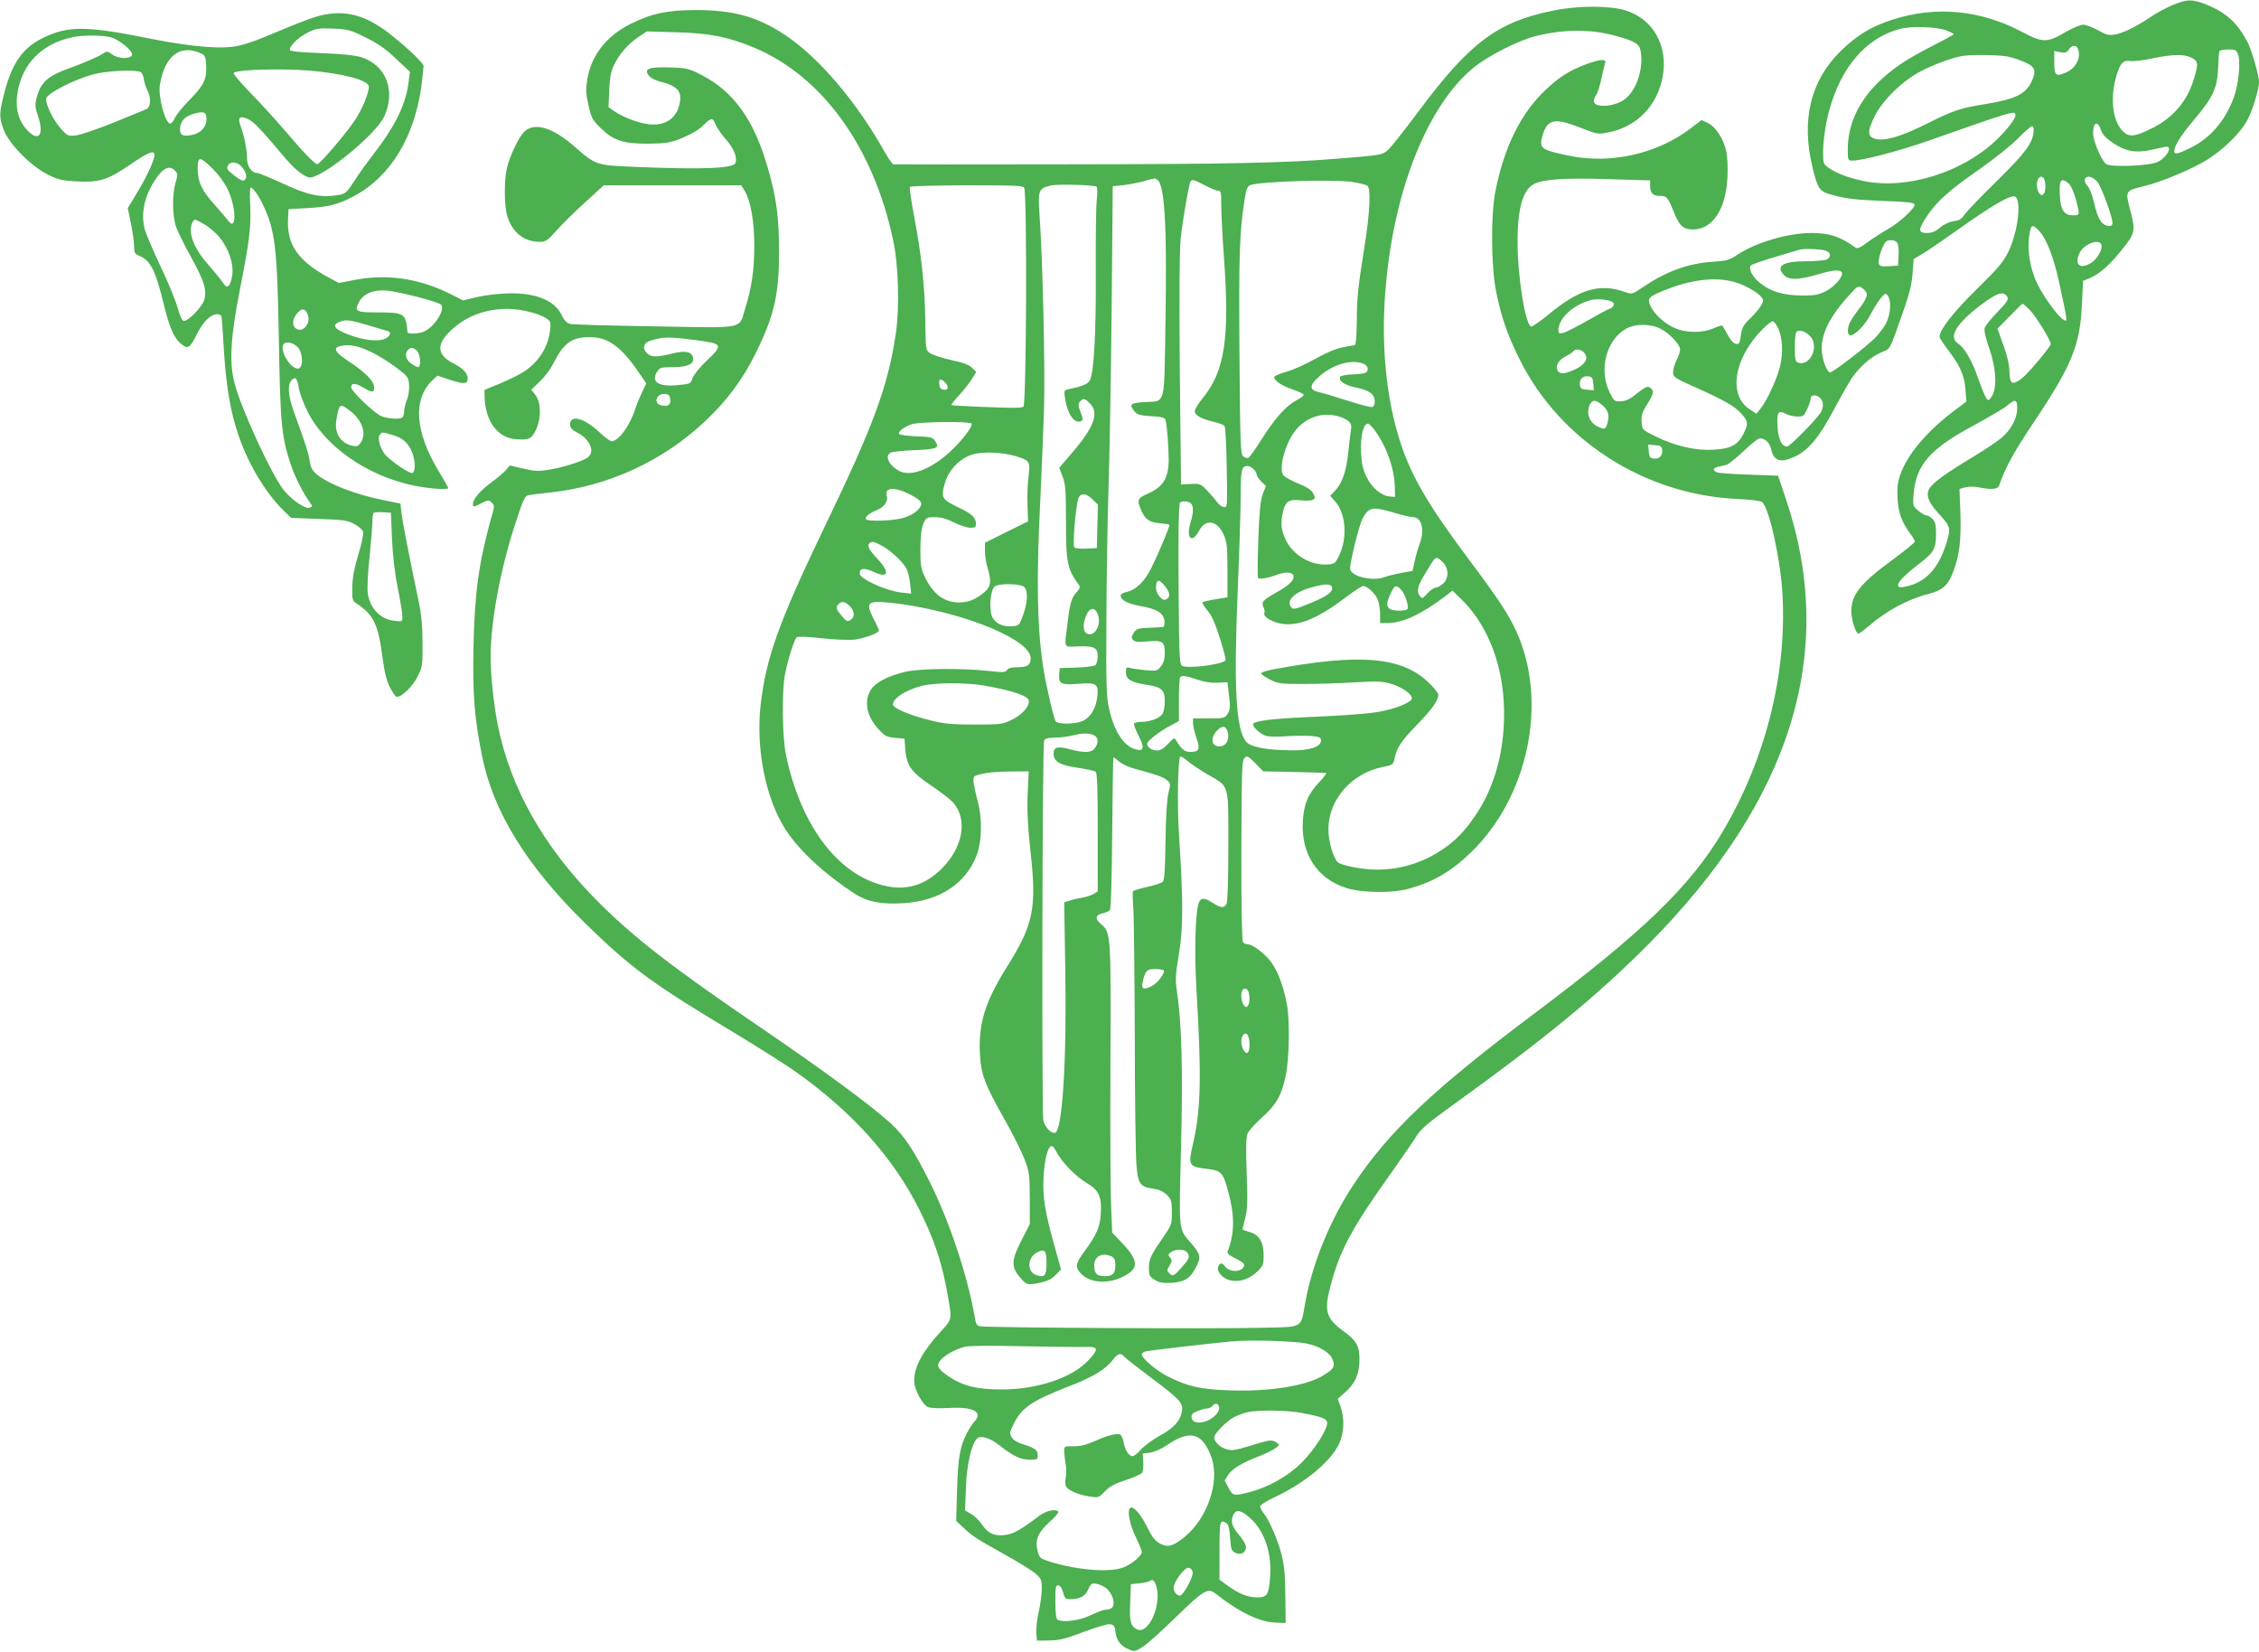 <?xml version="1.0" standalone="no"?>
<!DOCTYPE svg PUBLIC "-//W3C//DTD SVG 20010904//EN"
 "http://www.w3.org/TR/2001/REC-SVG-20010904/DTD/svg10.dtd">
<svg version="1.0" xmlns="http://www.w3.org/2000/svg"
 width="1280pt" height="936pt" viewBox="0 0 1280 936"
 preserveAspectRatio="xMidYMid meet">
<g transform="translate(0,936) scale(0.1,-0.1)"
fill="#4caf50" stroke="none">
<path d="M12310 9331 c-36 -15 -92 -45 -125 -68 -82 -55 -156 -91 -203 -99
-34 -5 -49 -1 -95 25 -30 17 -67 31 -83 31 -16 0 -61 -19 -99 -41 -104 -62
-131 -62 -245 -1 -238 126 -489 150 -735 71 -121 -38 -204 -89 -296 -179 -170
-167 -224 -390 -159 -658 30 -123 39 -136 107 -155 88 -24 133 -29 307 -36
119 -4 160 -9 164 -19 6 -19 -84 -103 -154 -142 -32 -18 -83 -51 -113 -73 -44
-33 -57 -38 -70 -28 -84 61 -145 81 -247 81 -133 0 -315 -54 -419 -123 -45
-30 -60 -35 -141 -40 -142 -10 -262 -54 -398 -146 -58 -39 -59 -39 -99 -25
-144 51 -260 16 -438 -132 -43 -35 -84 -64 -92 -64 -32 0 -78 278 -78 474 -1
196 30 303 96 335 55 26 174 34 418 26 l237 -7 0 -32 c0 -40 16 -56 56 -56 39
0 45 -8 79 -93 31 -77 53 -97 108 -97 111 0 186 114 195 293 3 58 0 121 -7
152 -16 70 -60 137 -104 158 l-36 17 -65 -50 c-190 -143 -452 -201 -686 -152
-159 33 -169 41 -151 110 27 98 68 107 220 47 93 -36 96 -37 155 -25 161 32
276 150 307 315 32 174 -53 327 -210 376 -90 28 -269 28 -410 -1 -317 -64
-474 -182 -764 -572 -79 -106 -157 -205 -174 -219 -33 -28 -38 -28 -298 -49
-285 -23 -617 -30 -1525 -31 -531 -1 -970 -1 -977 0 -6 0 -28 31 -49 68 -159
285 -373 536 -564 664 -155 103 -292 142 -505 142 -163 0 -253 -19 -373 -79
-137 -69 -220 -176 -244 -311 -9 -58 -9 -80 6 -148 17 -74 22 -84 70 -131 73
-71 129 -89 271 -88 90 1 121 5 170 24 67 26 123 59 144 84 8 9 22 21 32 27
16 8 21 4 34 -27 8 -19 35 -58 60 -86 43 -48 64 -101 52 -132 -12 -30 -184
-37 -557 -22 -235 10 -232 9 -354 115 -121 106 -220 138 -280 90 -32 -25 -90
-145 -105 -217 -15 -73 -14 -210 3 -265 28 -93 94 -146 182 -147 37 0 45 5 98
65 32 36 105 108 163 160 l104 95 390 0 389 0 20 -32 c33 -55 54 -171 54 -308
0 -138 -14 -236 -50 -352 -40 -127 12 -116 -514 -107 -250 4 -467 10 -481 14
-17 5 -33 21 -47 51 -42 86 -158 130 -322 121 -52 -2 -127 -12 -165 -22 l-71
-17 -69 35 c-178 89 -357 116 -540 82 l-95 -18 -53 28 c-177 95 -242 188 -235
332 l3 58 105 6 c124 7 172 19 262 66 212 111 351 341 388 643 5 46 10 90 10
96 0 15 -82 95 -176 170 -130 106 -242 144 -367 124 -66 -10 -112 -27 -369
-134 -47 -20 -113 -41 -145 -47 -93 -18 -256 -4 -481 40 -376 76 -475 76 -619
6 -114 -56 -174 -141 -218 -309 -30 -117 -31 -140 -4 -212 30 -80 157 -208
252 -254 59 -29 81 -34 166 -38 125 -6 172 9 295 93 96 66 131 82 140 66 10
-16 -31 -112 -92 -214 l-58 -96 18 -88 c10 -48 18 -107 18 -129 0 -37 4 -43
31 -54 62 -26 92 -86 138 -278 32 -132 60 -194 103 -225 35 -26 45 -18 89 70
34 65 74 103 112 103 10 0 19 -6 22 -12 2 -7 8 -96 14 -196 17 -279 60 -463
153 -644 53 -103 121 -199 187 -263 l41 -39 158 -6 c143 -5 161 -8 202 -30 28
-16 46 -33 48 -47 2 -12 -11 -70 -29 -130 -23 -77 -32 -129 -33 -182 -1 -68 1
-75 24 -90 95 -62 122 -116 146 -295 12 -94 24 -142 43 -179 14 -28 31 -53 37
-54 24 -8 93 57 120 114 28 55 29 64 28 193 0 97 -7 163 -22 235 -49 230 -90
444 -97 496 l-6 56 -84 17 c-167 32 -324 93 -392 150 -23 19 -33 38 -38 73 -6
44 -25 102 -91 283 -32 90 -36 152 -11 177 22 22 32 10 41 -51 4 -22 24 -77
46 -122 97 -200 338 -370 605 -425 85 -18 195 -25 195 -14 0 3 -24 46 -54 95
-135 224 -148 408 -36 515 l29 27 62 -21 c86 -29 109 -28 109 4 0 30 -25 57
-77 84 -102 51 -104 114 -7 199 83 74 189 112 310 112 76 0 181 -26 223 -56
21 -15 23 -22 18 -65 -12 -98 -65 -181 -152 -237 -22 -14 -80 -43 -130 -64
l-90 -37 1 -43 c5 -134 72 -226 173 -236 79 -7 95 1 121 60 28 66 25 151 -8
193 l-22 27 49 47 c27 25 61 71 76 101 59 117 104 150 205 150 106 0 180 -53
282 -204 l40 -58 -25 -52 c-13 -28 -30 -69 -37 -91 -31 -97 -95 -185 -135
-185 -8 0 -41 25 -74 56 -83 77 -161 96 -161 39 0 -18 10 -30 39 -45 76 -38
106 -113 58 -144 -34 -22 -137 -54 -215 -67 -61 -10 -81 -9 -147 6 l-77 18
-21 -26 c-12 -14 -49 -46 -83 -70 -63 -47 -104 -94 -104 -121 0 -20 3 -20 50
4 35 18 40 18 54 4 20 -19 20 -15 -4 -100 -67 -245 -91 -416 -97 -714 -6 -271
5 -408 48 -621 63 -318 255 -628 590 -955 260 -253 377 -338 849 -621 129 -78
282 -175 340 -216 321 -228 553 -487 700 -782 78 -156 121 -281 150 -430 37
-198 39 -183 -28 -257 -108 -119 -152 -201 -152 -283 0 -46 47 -134 79 -147
15 -6 64 -8 116 -5 138 9 197 -22 147 -76 -11 -12 -30 -41 -42 -64 -41 -79
-52 -141 -57 -324 l-5 -176 42 -39 c54 -50 70 -60 233 -151 75 -42 154 -90
174 -108 33 -28 36 -35 36 -85 0 -30 -8 -89 -17 -131 -10 -42 -16 -96 -14
-120 l3 -44 70 1 c58 1 92 9 194 48 69 26 136 46 150 44 22 -3 27 -9 32 -45 6
-49 30 -79 76 -98 31 -13 36 -12 81 17 26 17 110 93 188 169 153 150 179 165
222 130 135 -106 249 -161 342 -164 l55 -2 -2 155 c-1 122 -6 172 -22 235 -23
86 -68 191 -101 232 -11 14 -20 32 -20 39 0 7 37 31 83 52 169 79 314 199 363
299 30 61 34 145 10 214 l-16 44 45 40 c55 49 77 101 78 180 1 78 -17 110 -90
163 -98 71 -111 114 -77 245 54 212 120 334 354 662 58 83 120 172 136 198 23
39 64 74 204 175 523 376 824 624 1111 913 809 816 1069 1651 781 2514 l-47
140 -165 6 c-91 3 -173 9 -182 13 -26 12 -22 25 10 32 15 3 35 8 46 11 10 3
50 35 90 72 39 37 80 71 90 75 28 10 63 -18 71 -56 15 -70 52 -83 133 -46 79
37 139 109 221 263 41 77 87 158 102 180 44 65 108 122 165 147 60 26 44 -5
139 265 24 68 38 127 42 183 l6 82 45 27 c25 14 109 71 186 126 215 153 322
215 345 201 36 -23 15 -197 -36 -306 -32 -65 -54 -92 -179 -215 -132 -129
-214 -233 -214 -272 0 -8 23 -44 52 -81 66 -87 90 -142 95 -222 l5 -65 -73
-55 c-151 -114 -261 -244 -301 -358 -16 -45 -19 -74 -16 -137 5 -83 24 -134
74 -201 13 -17 24 -36 24 -42 0 -6 -55 -51 -123 -101 -186 -136 -237 -199
-237 -295 0 -47 26 -126 40 -126 5 0 29 18 55 40 102 89 225 155 342 185 81
21 112 49 141 128 35 91 45 179 40 329 l-5 138 32 9 c19 5 52 5 76 0 73 -14
109 -11 116 9 36 105 85 193 201 366 212 317 259 432 269 668 l6 127 31 12
c59 24 115 72 185 159 82 101 83 109 49 238 -26 100 -25 102 79 127 101 24
270 95 361 151 93 59 187 151 225 222 30 55 67 175 67 217 0 36 -39 173 -62
220 -56 111 -121 172 -231 217 -85 34 -114 34 -197 -1z m-1277 -145 c20 -8 37
-17 37 -20 0 -3 -51 -31 -112 -62 -154 -77 -240 -135 -323 -218 -109 -111
-165 -236 -165 -373 0 -61 1 -63 26 -63 57 0 266 55 429 112 492 173 495 174
495 145 0 -21 -51 -86 -112 -144 -194 -182 -505 -278 -746 -229 -88 18 -157
44 -203 77 -27 19 -29 24 -29 92 0 40 9 114 19 165 58 281 205 469 412 527 66
19 218 14 272 -9z m-8960 -39 c71 -35 114 -65 172 -121 l78 -73 -8 -59 c-16
-127 -75 -248 -200 -409 -34 -44 -83 -112 -108 -151 -41 -63 -50 -72 -84 -78
-109 -18 -178 -3 -333 70 -64 29 -124 54 -133 54 -30 0 -57 37 -57 80 0 48
-16 132 -36 184 -19 50 -8 62 38 43 33 -14 79 -62 200 -206 61 -74 112 -117
148 -126 63 -15 380 241 427 345 67 146 11 291 -130 336 -36 11 -107 18 -226
23 -115 4 -176 10 -178 17 -7 20 46 72 100 99 47 24 60 26 144 23 86 -4 98 -7
186 -51z m7070 13 c117 -31 146 -47 153 -88 19 -102 -25 -231 -95 -278 -42
-28 -104 -40 -145 -30 -29 7 -33 26 -11 59 8 12 21 54 29 92 8 39 18 78 21 88
10 25 -30 22 -110 -8 -93 -35 -150 -71 -227 -144 -141 -133 -235 -323 -285
-576 -27 -139 -24 -435 6 -575 31 -148 63 -237 131 -375 228 -460 709 -769
1238 -792 67 -3 129 -11 136 -17 40 -31 105 -324 116 -523 25 -454 -96 -935
-339 -1345 -184 -310 -453 -570 -1071 -1033 -573 -430 -822 -666 -1023 -970
-128 -194 -227 -434 -268 -648 -33 -173 3 -153 -286 -160 -259 -6 -1522 1
-1560 9 -17 3 -24 14 -28 42 -40 237 -144 551 -259 780 -89 177 -142 257 -218
327 -110 100 -376 297 -733 540 -500 340 -720 510 -924 714 -309 309 -500 647
-571 1006 -23 120 -40 279 -40 384 0 200 55 496 141 758 42 129 53 154 72 157
12 3 69 10 127 16 329 36 638 179 878 406 119 112 210 234 282 379 108 218
135 338 134 585 0 191 -15 303 -64 470 -78 273 -194 433 -377 526 -70 36 -82
39 -177 42 -118 4 -148 -7 -121 -45 9 -12 35 -27 58 -33 109 -27 135 -58 116
-135 -21 -85 -93 -125 -192 -106 -60 11 -136 42 -179 73 l-30 21 4 96 c3 72
10 107 27 142 29 62 80 120 138 159 l48 32 170 -5 c187 -5 291 -26 436 -86
386 -161 676 -560 789 -1088 31 -141 38 -382 16 -532 -44 -297 -125 -518 -397
-1082 -268 -557 -340 -759 -370 -1031 -26 -248 31 -526 143 -699 76 -118 219
-250 392 -363 70 -45 150 -61 276 -53 206 13 356 113 416 277 28 79 30 203 4
300 -13 47 -23 98 -24 115 -1 28 2 30 49 41 28 7 98 13 157 13 l107 1 -6 -127
c-4 -97 0 -176 16 -327 36 -321 17 -413 -131 -650 -124 -197 -163 -319 -156
-489 5 -122 27 -180 145 -388 42 -74 90 -170 107 -214 29 -76 30 -88 31 -225
l0 -145 -42 -82 c-67 -130 -67 -163 0 -235 21 -23 31 -26 64 -22 66 10 99 23
127 53 l28 29 -36 129 c-55 196 -69 283 -63 393 5 98 23 171 44 177 6 2 19
-12 29 -32 26 -55 110 -142 173 -178 68 -40 85 -78 78 -177 -5 -73 -23 -115
-91 -208 -49 -66 -54 -86 -31 -116 47 -62 149 -75 242 -32 96 45 98 90 9 185
l-64 68 -6 144 c-4 79 -6 446 -4 814 3 736 3 742 -54 790 -36 30 -31 53 12 61
16 4 34 12 39 18 6 7 11 182 13 439 2 235 5 427 7 427 2 0 16 -11 33 -25 16
-14 55 -32 86 -40 126 -34 161 -46 183 -64 22 -18 23 -20 10 -72 -9 -35 -15
-133 -17 -273 -2 -163 -6 -223 -16 -232 -7 -7 -47 -20 -88 -29 -41 -9 -77 -20
-80 -24 -3 -5 -2 -51 2 -103 3 -51 7 -374 8 -718 0 -344 5 -670 9 -724 9 -115
19 -129 97 -141 32 -4 56 -16 76 -35 25 -26 28 -35 28 -98 0 -66 -2 -73 -42
-131 -78 -113 -88 -133 -88 -184 0 -43 3 -49 33 -68 25 -16 45 -19 94 -17 76
5 109 26 141 91 28 55 25 71 -30 135 -71 81 -68 59 -56 542 11 440 4 699 -23
882 -10 68 -9 94 11 214 25 150 25 292 0 684 -10 156 -6 412 7 433 2 4 20 -6
39 -22 19 -17 70 -51 114 -77 128 -74 120 -45 120 -406 0 -194 -4 -317 -10
-329 -14 -26 -33 -24 -80 7 -50 33 -72 29 -82 -16 -16 -74 -20 -283 -9 -470
30 -503 26 -691 -21 -888 -26 -114 -22 -122 79 -134 83 -9 93 -20 122 -127 38
-140 37 -238 -3 -341 -5 -11 8 -22 44 -39 27 -13 50 -29 50 -35 0 -42 -78 -50
-108 -12 -14 19 -22 22 -31 13 -17 -17 -13 -41 12 -65 50 -47 139 -36 200 23
34 33 37 40 37 93 0 76 -25 117 -80 132 -22 6 -40 13 -40 15 0 2 7 30 15 62
13 48 15 93 9 255 -5 144 -4 205 5 226 7 16 44 57 82 91 81 73 111 125 134
237 21 95 24 321 6 409 -20 101 -50 180 -86 231 -36 50 -106 104 -135 104 -10
0 -22 6 -27 13 -6 7 -10 202 -9 519 1 453 3 509 17 523 15 15 20 13 62 -29
l45 -46 98 -2 c109 -2 244 -6 258 -7 5 -1 -12 -24 -38 -51 -65 -69 -89 -127
-94 -226 -10 -183 82 -323 247 -375 86 -28 257 -30 350 -5 138 37 242 97 354
205 329 316 441 861 257 1258 -46 98 -99 179 -269 406 -225 301 -320 463 -382
648 -88 263 -118 590 -84 929 52 535 238 992 490 1203 80 67 255 157 355 182
153 39 307 41 443 5z m-8516 -11 c49 -13 128 -78 121 -101 -8 -23 -78 -22
-111 3 -24 17 -33 20 -46 10 -26 -19 -110 -56 -194 -86 -125 -44 -166 -80
-189 -167 -11 -43 -10 -55 10 -114 32 -102 -1 -139 -64 -71 -52 55 -70 130
-53 222 30 161 142 270 314 305 61 12 161 11 212 -1z m11147 -65 c19 -50 -10
-109 -66 -134 -59 -26 -68 -19 -68 57 l0 64 34 -7 c28 -5 37 -2 48 15 15 25
43 28 52 5z m-10634 -27 c21 -10 26 -20 28 -62 5 -81 -11 -117 -91 -198 -40
-40 -79 -88 -86 -105 -8 -18 -19 -32 -26 -32 -29 0 -70 153 -59 219 27 166
116 233 234 178z m11541 -4 c16 -41 4 -170 -24 -246 -48 -132 -137 -234 -250
-287 -70 -34 -87 -37 -87 -15 0 30 39 90 115 180 103 122 128 174 133 284 2
47 5 92 7 99 3 7 22 12 50 12 40 0 47 -3 56 -27z m-1302 -14 c24 -5 66 -19 93
-31 61 -26 69 -50 37 -115 -34 -68 -95 -96 -261 -123 -139 -22 -179 -35 -326
-109 -164 -82 -262 -108 -313 -81 -27 15 -24 47 13 121 45 92 160 203 263 256
75 39 179 77 235 86 51 9 216 6 259 -4z m1037 -5 c40 -19 42 -35 14 -125 -38
-123 -117 -216 -233 -274 -100 -50 -132 -54 -167 -20 -61 59 -76 193 -36 322
21 67 37 83 79 77 17 -2 73 4 122 15 114 24 178 25 221 5z m-10663 -74 c192
-16 337 -55 337 -91 0 -35 -36 -124 -75 -184 -46 -72 -202 -255 -217 -255 -15
0 -79 67 -192 200 -50 58 -135 151 -190 207 -55 57 -96 106 -92 110 18 19 269
26 429 13z m-955 -9 c7 -4 15 -22 17 -39 2 -17 11 -44 19 -61 24 -46 21 -99
-6 -110 -13 -5 -96 -39 -185 -76 -89 -36 -184 -68 -211 -72 -46 -5 -49 -4 -86
37 -45 50 -89 140 -84 172 4 29 160 109 268 137 78 21 243 28 268 12z m372
-268 c0 -43 -34 -79 -84 -88 -48 -9 -66 -1 -66 30 0 51 30 81 95 95 44 10 55
2 55 -37z m10736 -63 c8 -23 28 -44 68 -71 69 -46 127 -57 211 -39 33 7 70 15
83 18 46 9 15 -56 -41 -85 -44 -23 -269 -32 -294 -12 -28 24 -73 131 -73 175
0 65 27 73 46 14z m-383 -4 c-5 -66 -45 -121 -208 -281 -90 -88 -172 -174
-184 -191 -15 -24 -30 -33 -60 -37 -24 -3 -55 -17 -78 -36 -27 -23 -48 -31
-75 -31 -51 0 -50 20 3 99 53 80 130 148 302 267 78 55 173 131 212 170 38 40
75 71 80 69 6 -1 9 -14 8 -29z m-10318 -212 c35 -35 68 -80 86 -118 49 -104
50 -244 1 -175 -9 12 -43 52 -75 88 -74 82 -96 129 -97 204 0 73 11 74 85 1z
m162 14 c28 -31 36 -63 20 -77 -11 -8 -24 -3 -60 25 -39 31 -45 39 -36 55 13
26 51 24 76 -3z m-374 -26 c15 -16 15 -23 2 -66 -20 -67 -19 -189 3 -252 10
-28 48 -104 84 -170 74 -133 91 -186 76 -241 -11 -41 -93 -125 -117 -121 -10
2 -23 30 -36 79 -12 42 -56 148 -98 236 -42 89 -82 182 -88 208 -24 97 6 210
82 306 34 43 66 50 92 21z m10593 -56 c9 -37 1 -81 -16 -81 -19 0 -35 45 -26
79 8 32 34 34 42 2z m298 -6 c23 -28 86 -199 86 -235 0 -8 -6 -15 -14 -15 -46
0 -68 32 -92 137 -8 37 -25 78 -36 90 -12 12 -18 29 -15 37 10 25 43 18 71
-14z m-5326 11 c41 -25 55 -264 46 -787 -8 -510 4 -464 -121 -472 -79 -5 -87
-13 -55 -52 15 -19 31 -24 95 -28 59 -3 77 -8 81 -21 9 -31 18 -157 18 -228
-2 -106 -31 -152 -125 -193 -53 -24 -56 -34 -28 -97 22 -48 46 -63 108 -68 25
-2 47 -6 49 -8 5 -4 -58 -155 -103 -246 -38 -77 -87 -124 -144 -136 -16 -4
-29 -12 -29 -19 0 -26 40 -47 114 -60 92 -16 130 -40 134 -84 2 -21 -1 -33
-10 -34 -18 -2 -55 -4 -105 -6 -33 -2 -46 -7 -59 -27 -13 -20 -14 -28 -4 -40
10 -12 27 -14 81 -9 86 8 99 -1 99 -66 0 -33 -6 -55 -22 -75 -21 -27 -24 -27
-87 -22 -36 4 -76 9 -88 13 -20 6 -23 3 -23 -25 0 -40 26 -56 114 -70 88 -13
106 -29 106 -95 0 -30 -6 -61 -15 -73 -17 -24 -71 -43 -122 -43 -17 0 -34 -4
-37 -9 -3 -5 8 -36 26 -70 34 -67 30 -89 -15 -77 -69 17 -124 101 -153 232
-15 68 -17 134 -15 494 1 228 6 566 12 750 6 184 14 646 18 1025 l6 690 60 6
c33 4 85 14 115 22 67 19 62 19 78 8z m269 -31 c31 -16 64 -30 74 -30 17 0 19
-9 19 -83 0 -46 7 -184 16 -308 32 -444 3 -631 -119 -782 -26 -31 -47 -66 -47
-77 0 -23 34 -42 107 -60 29 -6 56 -17 61 -23 6 -7 11 -113 13 -237 4 -220 4
-225 -16 -223 -11 1 -29 14 -40 30 -11 15 -37 45 -57 66 -35 36 -40 38 -92 35
l-54 -3 -7 643 c-4 435 -2 677 5 750 11 103 46 307 56 324 8 13 21 10 81 -22z
m836 19 c40 -6 78 -16 85 -21 20 -17 14 -147 -13 -323 -41 -256 -47 -312 -47
-448 -1 -85 -5 -130 -12 -132 -6 -1 -38 -7 -70 -13 -38 -8 -93 -31 -157 -67
-53 -30 -127 -63 -163 -72 -36 -10 -66 -23 -66 -29 0 -21 42 -49 103 -70 33
-11 62 -25 64 -30 2 -5 -18 -20 -43 -33 -59 -32 -118 -98 -196 -221 -35 -55
-68 -102 -75 -104 -6 -3 -19 1 -28 8 -16 12 -18 57 -22 584 -4 559 0 685 29
870 9 59 15 76 32 83 51 21 473 34 579 18z m4057 -7 c13 -10 29 -45 41 -87 25
-92 25 -95 -14 -95 -50 0 -70 28 -75 105 -6 95 5 112 48 77z m-5506 -20 c4 -2
5 -34 1 -71 -5 -36 -7 -221 -6 -410 2 -359 -11 -580 -35 -618 -13 -20 -42 -32
-118 -48 -27 -6 -28 -7 -21 -53 12 -85 52 -143 88 -129 15 6 15 10 0 51 -14
37 -15 47 -4 60 18 22 28 20 56 -9 54 -53 26 -132 -95 -274 l-78 -91 19 -50
c16 -43 19 -78 19 -248 0 -242 7 -276 75 -368 6 -9 3 -20 -12 -36 -31 -32 -40
-63 -53 -169 -20 -160 -27 -144 58 -141 93 3 112 -7 112 -57 0 -21 -6 -43 -13
-49 -7 -6 -56 -13 -108 -14 l-94 -3 -3 -33 c-6 -56 9 -64 108 -56 105 8 116 0
107 -77 -8 -63 -37 -112 -81 -133 -41 -19 -139 -21 -154 -3 -11 14 -56 209
-72 312 -34 228 -38 506 -15 950 7 154 17 388 21 520 6 233 -8 847 -26 1090
-9 138 -5 148 64 164 39 9 241 4 260 -7z m-410 -9 c16 -60 12 -1220 -5 -1237
-3 -3 -21 -6 -40 -6 -67 -2 -363 11 -368 15 -2 3 16 26 41 53 25 27 58 68 73
92 l27 43 -24 23 c-17 17 -50 30 -118 44 -52 12 -106 29 -120 39 -25 18 -25
20 -27 187 -3 193 -22 372 -64 592 -16 85 -27 158 -23 163 3 5 144 9 324 9
295 0 319 -1 324 -17z m-4319 -83 c74 -149 86 -248 95 -770 8 -478 15 -553 67
-710 22 -68 69 -161 109 -217 15 -21 15 -23 0 -29 -25 -10 -102 42 -148 99
-70 88 -243 464 -280 609 -30 118 -21 261 31 526 54 270 64 357 59 474 -3 54
-2 100 1 104 8 8 39 -32 66 -86z m-240 -196 c51 -63 80 -148 71 -212 -3 -26
-12 -52 -19 -60 -11 -11 -18 -7 -38 22 -13 19 -52 66 -86 105 -78 89 -110 180
-82 232 10 20 11 20 62 -9 29 -16 70 -51 92 -78z m10308 39 c45 -48 84 -151
118 -308 47 -221 45 -209 21 -196 -28 15 -108 123 -144 195 -51 100 -67 227
-42 319 7 23 16 22 47 -10z m-804 -67 c7 -9 11 -38 9 -73 l-3 -58 -52 -3 c-44
-3 -52 0 -58 16 -5 19 18 94 38 120 13 16 52 15 66 -2z m1158 -12 c9 -25 -23
-82 -59 -104 -61 -37 -94 -12 -67 52 22 53 111 90 126 52z m-1563 -34 c31 -11
34 -35 7 -50 -11 -5 -64 -10 -118 -10 -131 0 -175 -28 -123 -80 28 -28 85 -26
192 6 88 26 128 28 135 8 7 -22 -44 -80 -92 -104 -43 -21 -63 -25 -140 -24
-103 1 -176 23 -236 74 -42 34 -65 83 -46 98 7 5 68 26 137 47 69 20 130 38
135 40 23 8 126 4 149 -5z m-462 -198 c66 -31 108 -64 108 -85 0 -18 -29 -58
-77 -105 -35 -34 -43 -50 -49 -92 -6 -45 -9 -51 -28 -48 -13 2 -30 20 -46 50
-14 26 -28 50 -31 53 -3 3 -26 -4 -50 -15 -63 -28 -159 -27 -225 4 -57 26
-116 82 -134 127 -17 40 -7 49 90 88 174 69 329 77 442 23z m696 -49 c2 -11
-13 -41 -33 -68 -21 -26 -46 -62 -56 -79 -23 -37 -25 -86 -4 -86 26 0 86 62
115 120 16 31 41 72 56 90 26 30 29 31 41 14 20 -27 16 -102 -8 -151 -11 -24
-40 -62 -63 -86 -45 -47 -241 -197 -256 -197 -17 0 -42 63 -47 119 -8 95 45
201 165 330 39 42 43 43 64 29 13 -9 24 -24 26 -35z m-8213 -15 c66 -17 126
-36 133 -43 27 -24 -30 -120 -90 -151 -28 -15 -98 -19 -99 -6 -9 106 -17 112
-165 112 -128 0 -137 5 -110 59 26 49 87 73 166 64 25 -3 99 -18 165 -35z
m9009 0 c8 -14 -1 -29 -55 -85 -37 -37 -69 -78 -73 -90 -5 -15 4 -55 25 -115
40 -114 46 -225 15 -273 -17 -26 -20 -27 -31 -11 -7 9 -27 58 -45 109 -35 102
-78 177 -116 201 -55 37 -10 112 131 219 93 70 127 80 149 45z m-2236 -30 c9
-8 9 -14 1 -24 -6 -8 -15 -14 -20 -14 -5 0 -59 -29 -121 -65 -62 -35 -125 -67
-140 -71 -24 -5 -28 -3 -28 15 0 67 84 145 185 171 35 10 104 2 123 -12z
m2364 -45 c34 -35 118 -171 118 -191 0 -16 -127 -167 -164 -196 -54 -41 -69
-33 -70 39 -1 40 -13 91 -35 152 l-33 91 69 70 c37 38 70 71 73 71 3 1 22 -16
42 -36z m-9758 -26 c19 -52 -32 -107 -69 -77 -21 18 -18 52 7 83 27 34 49 31
62 -6z m356 -64 c47 -14 91 -27 98 -29 23 -6 12 -31 -18 -44 -42 -17 -119 -8
-207 25 -80 30 -96 55 -45 73 32 13 60 9 172 -25z m7974 -10 c27 -55 31 -146
11 -223 -18 -71 -74 -191 -110 -236 l-23 -28 -39 26 c-123 81 -88 291 77 456
23 23 48 42 54 42 7 0 20 -17 30 -37z m-668 -4 c51 -24 114 -91 114 -119 0
-12 -9 -38 -20 -60 -11 -22 -20 -52 -20 -68 0 -28 6 -33 128 -87 165 -74 224
-108 261 -151 37 -41 38 -56 9 -114 -32 -62 -72 -83 -173 -88 -100 -5 -214 21
-325 76 -75 37 -75 37 -78 81 -3 35 3 54 26 92 41 64 46 83 26 100 -18 15 -32
8 -98 -45 -24 -19 -49 -29 -73 -30 -34 -1 -38 2 -61 48 -66 131 -20 304 96
366 50 26 133 26 188 -1z m852 -45 c51 -57 -1 -170 -68 -149 -18 6 -20 16 -20
90 0 57 4 85 13 88 21 9 51 -3 75 -29z m-6316 -21 c155 -20 158 -25 61 -118
-38 -35 -72 -79 -79 -97 -10 -32 -12 -33 -84 -40 -109 -11 -154 19 -116 77 15
23 23 25 90 25 86 0 124 20 112 58 -10 31 -47 37 -121 18 -81 -20 -114 -20
-137 1 -30 27 -23 60 15 72 76 24 105 24 259 4z m-2257 -38 c30 -29 36 -111 9
-122 -37 -14 -107 88 -90 132 8 23 54 18 81 -10z m420 -30 c39 -19 102 -58
140 -87 67 -51 70 -55 73 -100 2 -26 -4 -62 -12 -83 -9 -21 -16 -50 -16 -66 0
-15 -5 -31 -11 -35 -18 -11 -85 -6 -120 9 -39 17 -169 141 -169 162 0 26 21
27 65 1 54 -32 65 -32 65 -1 0 35 -48 84 -140 145 -86 57 -98 80 -45 91 49 9
96 -1 170 -36z m257 8 c20 -18 26 -93 7 -93 -6 0 -24 9 -40 21 -30 21 -38 56
-17 77 16 16 28 15 50 -5z m6612 -9 c29 -29 13 -65 -42 -93 -57 -28 -88 -33
-102 -16 -21 25 -3 63 39 85 22 11 42 24 46 30 9 15 42 12 59 -6z m-1250 -64
c33 -12 35 -48 4 -55 -13 -3 -47 -6 -77 -7 -30 -2 -56 -8 -58 -13 -8 -25 26
-47 92 -61 75 -15 105 -38 105 -80 0 -14 -6 -27 -14 -30 -7 -3 -69 13 -137 35
-68 22 -142 44 -164 49 -58 12 -58 39 1 90 75 67 181 98 248 72z m1304 -113
l3 -38 -38 3 c-31 2 -39 7 -41 26 -5 32 16 54 47 50 22 -3 26 -9 29 -41z
m-3674 7 c24 -23 20 -46 -6 -42 -17 2 -24 11 -26 31 -4 30 9 35 32 11z m-1556
-97 c4 -31 -14 -43 -53 -33 -46 12 -24 70 25 64 19 -2 26 -10 28 -31z m6516 7
c19 -18 20 -51 3 -80 -19 -35 -176 -194 -191 -194 -30 0 -50 41 -54 112 -5 83
3 96 46 74 17 -9 47 -16 67 -16 33 0 38 4 55 43 11 23 20 50 20 60 0 22 33 23
54 1z m-1240 -35 c37 -29 47 -59 35 -103 -11 -40 -17 -42 -59 -21 -47 24 -64
79 -40 126 14 25 31 24 64 -2z m2356 -21 c0 -56 -33 -120 -85 -165 -23 -21
-98 -71 -166 -112 -147 -88 -223 -143 -245 -176 -23 -36 -10 -77 45 -138 74
-81 76 -87 51 -170 -41 -135 -105 -212 -204 -243 -112 -35 -91 16 51 124 80
61 93 84 93 166 0 53 -4 70 -20 86 -11 11 -26 20 -34 20 -8 0 -29 12 -47 27
-31 27 -31 28 -26 95 14 165 93 255 341 388 86 47 172 97 189 112 45 39 57 36
57 -14z m-9452 -11 c73 -54 101 -131 67 -183 -14 -21 -22 -25 -46 -20 -69 14
-106 71 -93 147 15 91 19 95 72 56z m5613 -38 c51 -17 71 -38 65 -68 -3 -14
-10 -73 -16 -130 -11 -111 -34 -178 -77 -223 l-26 -27 30 -34 c59 -68 69 -204
21 -304 -22 -45 -25 -48 -66 -51 -96 -7 -197 54 -238 142 -26 57 -29 95 -13
162 14 55 35 67 102 59 29 -3 59 -1 67 4 13 9 13 13 0 37 -10 19 -37 36 -85
55 -38 16 -76 37 -83 46 -30 39 13 190 73 260 63 74 158 101 246 72z m-2086
-39 c9 -15 -58 -102 -128 -165 -105 -95 -217 -136 -280 -104 -61 32 -87 87
-49 105 9 5 71 11 137 14 128 5 142 12 111 55 -12 17 -29 21 -103 23 -48 2
-92 8 -97 12 -12 12 27 43 72 57 47 14 328 17 337 3z m2302 -63 c54 -82 93
-198 96 -285 l2 -67 -29 2 c-49 4 -101 47 -132 109 -22 46 -29 75 -32 143 -4
91 13 161 40 161 8 0 32 -28 55 -63z m-5581 -2 c56 -16 86 -43 109 -97 20 -50
20 -118 -1 -118 -21 0 -127 74 -153 106 -28 36 -44 94 -29 111 13 16 14 16 74
-2z m7192 -83 c5 -32 -16 -54 -47 -50 -22 3 -26 9 -29 41 l-3 38 38 -3 c31 -2
39 -7 41 -26z m-3661 -37 c77 -23 81 -30 71 -112 -5 -37 -8 -111 -6 -162 l3
-95 -122 -60 -122 -61 0 -45 c-1 -25 6 -67 14 -94 24 -78 20 -110 -16 -140
-50 -42 -90 -59 -144 -59 -84 -1 -148 47 -194 143 -23 49 -26 67 -26 160 1 75
6 116 17 143 16 35 19 37 65 37 34 0 67 -9 108 -30 33 -16 75 -30 93 -30 27 0
32 4 32 23 -1 34 -22 55 -91 88 -106 51 -110 58 -83 148 20 69 84 134 151 155
58 19 173 15 250 -9z m1345 -72 c10 -9 18 -22 18 -30 0 -8 12 -26 26 -40 l27
-27 -18 -45 c-13 -36 -19 -93 -25 -256 -4 -115 -5 -214 -2 -218 6 -11 55 -3
111 18 52 19 91 13 91 -13 0 -24 -32 -52 -102 -91 -71 -40 -83 -53 -69 -80 6
-11 8 -26 5 -35 -8 -21 47 -53 105 -61 94 -12 204 34 358 152 46 35 89 63 97
63 23 0 68 -42 82 -76 8 -19 14 -56 14 -84 l0 -50 39 0 c88 0 192 48 329 151
l42 33 51 -50 c174 -170 261 -443 238 -742 -13 -176 -65 -338 -149 -467 -66
-100 -119 -156 -200 -210 -142 -95 -311 -131 -478 -102 -52 8 -101 22 -112 32
-26 24 -54 122 -53 190 2 166 131 313 305 349 61 12 63 14 70 50 13 61 37 97
128 191 84 86 120 137 120 169 0 8 -23 38 -51 65 -153 151 -390 171 -889 78
-36 -7 -65 -17 -64 -22 0 -6 23 -21 50 -35 45 -23 59 -25 189 -25 77 0 208 4
290 9 128 8 158 6 207 -8 60 -17 118 -58 118 -82 0 -23 -96 -62 -195 -78 -49
-9 -200 -20 -335 -26 -258 -10 -370 -24 -370 -44 0 -17 39 -52 70 -64 14 -6
66 -7 118 -3 51 3 117 4 145 1 44 -4 52 -8 52 -25 0 -37 -64 -58 -173 -56
-143 2 -231 20 -253 51 -57 78 -69 305 -45 876 9 209 16 443 16 520 0 142 5
164 39 164 8 0 23 -7 33 -17z m-1944 -145 c42 -22 62 -38 62 -51 0 -29 -43
-64 -101 -81 -56 -17 -204 -22 -213 -7 -7 11 21 35 62 51 41 16 66 51 57 79
-16 51 43 55 133 9z m1033 -28 l30 -29 -3 -123 -3 -123 -59 -3 c-32 -2 -63 1
-69 7 -11 11 9 241 24 279 12 31 45 28 80 -8z m557 -22 c16 -16 15 -52 -3
-112 -26 -87 9 -118 49 -43 37 69 102 60 139 -21 19 -42 22 -65 22 -201 l0
-155 -67 -11 c-37 -6 -70 -14 -74 -17 -3 -4 9 -25 27 -46 25 -29 44 -72 71
-157 21 -65 35 -121 32 -126 -15 -24 -224 -50 -248 -30 -12 10 -15 73 -17 349
-4 350 -1 561 7 574 8 12 49 9 62 -4z m1152 -53 c46 -14 94 -25 106 -25 50 0
68 -71 38 -151 -9 -24 -22 -69 -28 -98 l-12 -55 -64 -12 c-36 -7 -78 -17 -93
-23 -69 -27 -197 4 -197 48 0 39 50 242 69 280 36 69 57 73 181 36z m-5679
-145 c4 -95 15 -190 32 -278 15 -72 27 -146 27 -163 0 -32 0 -32 -46 -26 -78
8 -137 69 -150 155 -4 28 0 114 10 207 9 88 16 178 16 201 0 22 3 44 7 48 4 4
28 6 53 4 l45 -3 6 -145z m2780 -44 c52 -30 115 -90 136 -129 8 -16 17 -54 20
-85 l6 -55 -56 6 c-80 8 -231 75 -235 105 -5 33 23 38 78 12 85 -40 95 -3 20
76 -47 50 -58 72 -43 87 11 12 30 8 74 -17z m3174 -91 c36 -35 35 -96 -1 -124
-15 -12 -33 -21 -41 -21 -8 0 -29 -14 -45 -32 -29 -31 -30 -32 -44 -13 -19 25
-11 56 28 120 17 28 37 60 45 73 17 28 28 28 58 -3z m-1570 -141 c28 -37 27
-62 -3 -72 -18 -6 -52 36 -52 66 0 53 18 55 55 6z m-801 0 c22 -22 19 -87 -7
-159 -21 -58 -23 -60 -61 -63 -52 -4 -94 14 -113 51 -21 41 -12 156 14 175 25
18 148 16 167 -4z m1743 0 c9 -25 -25 -51 -117 -89 -97 -40 -106 -42 -119 -17
-20 38 37 84 134 108 69 17 95 17 102 -2z m393 -16 c22 -24 44 -93 35 -108 -9
-14 -89 -12 -103 2 -17 17 -15 36 8 86 22 48 31 51 60 20z m-3124 -93 c28 -29
29 -62 1 -79 -15 -9 -23 -5 -47 24 -33 39 -36 50 -18 68 18 18 36 15 64 -13z
m309 10 c368 -56 715 -203 715 -304 0 -39 -18 -51 -73 -51 -34 0 -54 -5 -61
-16 -10 -14 -24 -14 -109 -5 -139 16 -378 14 -462 -4 -88 -19 -169 -58 -195
-95 -47 -66 -33 -152 35 -228 38 -42 47 -47 96 -52 l54 -5 3 -40 c7 -114 28
-145 162 -235 48 -32 98 -72 113 -89 80 -96 54 -249 -64 -369 -97 -99 -207
-131 -336 -98 -260 66 -465 341 -549 736 -22 103 -25 372 -5 465 18 88 52 193
65 204 7 6 62 4 141 -5 72 -8 155 -11 185 -8 58 7 140 37 140 52 0 5 -14 36
-31 68 -39 76 -33 94 30 94 25 0 91 -7 146 -15z m1095 -54 c24 -59 -18 -134
-62 -110 -22 12 -24 53 -3 103 19 45 48 48 65 7z m566 -372 c39 -13 77 -19
114 -17 l55 3 9 -77 c8 -65 6 -81 -8 -102 -16 -25 -21 -26 -106 -26 l-90 0 0
-28 c0 -15 9 -52 19 -82 23 -64 16 -80 -34 -80 -33 0 -50 14 -81 66 -9 16 -14
14 -45 -20 -24 -26 -44 -38 -62 -38 -30 0 -57 18 -57 38 0 16 70 71 134 104
l46 25 0 121 c0 66 3 124 7 127 11 12 37 8 99 -14z m-1209 -33 c167 -30 253
-60 253 -88 0 -35 -42 -80 -99 -107 -53 -25 -64 -26 -211 -26 -126 0 -172 5
-245 23 -122 30 -215 70 -215 91 0 35 70 81 162 105 70 19 252 20 355 2z
m1380 -264 c10 -41 -8 -77 -41 -80 -51 -6 -62 45 -20 89 30 31 51 28 61 -9z
m-750 -23 c17 -15 17 -39 -3 -67 -18 -27 -58 -29 -141 -7 -71 19 -93 13 -93
-25 0 -45 37 -66 138 -80 48 -7 93 -17 100 -22 9 -8 12 -89 12 -344 l0 -334
-22 -14 c-13 -8 -41 -17 -63 -21 -22 -4 -55 -11 -73 -17 l-32 -10 6 -376 c9
-511 -16 -922 -58 -930 -23 -4 -55 29 -66 70 -10 36 -6 2119 4 2150 4 14 17
18 62 19 31 0 80 7 107 14 53 14 100 12 122 -6z m387 -1327 c8 -14 -35 -72
-65 -87 -45 -24 -62 -20 -56 13 14 71 24 82 71 82 25 0 47 -4 50 -8z m482
-126 c9 -37 1 -81 -15 -81 -17 0 -33 51 -26 83 7 29 33 28 41 -2z m4 -292 c0
-45 -11 -62 -28 -41 -18 21 -24 64 -12 87 18 33 40 7 40 -46z m-1150 -1240 c0
-72 -11 -84 -58 -68 -56 20 -51 101 7 130 41 21 51 8 51 -62z m800 56 c12 -23
8 -33 -36 -82 -41 -47 -50 -51 -68 -32 -15 14 -15 18 1 44 14 25 15 31 3 45
-12 15 -12 19 5 31 29 21 82 18 95 -6z m-429 -20 c14 -8 19 -21 19 -48 0 -47
-14 -62 -60 -62 -46 0 -60 15 -60 62 0 52 49 75 101 48z m1099 -491 c73 -14
134 -50 150 -90 17 -39 8 -55 -51 -91 -96 -60 -312 -94 -539 -85 -158 6 -233
23 -343 79 -64 32 -147 102 -147 124 0 8 10 16 23 18 28 6 364 45 482 56 106
10 347 3 425 -11z m-1257 -20 c82 3 86 -9 25 -75 -91 -99 -289 -166 -493 -166
-137 0 -217 19 -298 73 -65 43 -75 64 -45 96 27 30 83 59 135 73 23 6 151 7
323 3 157 -3 315 -5 353 -4z m228 -56 c8 -9 73 -60 144 -113 170 -127 190
-148 182 -195 -9 -55 -46 -96 -127 -140 -40 -22 -87 -57 -105 -77 -17 -21 -39
-38 -48 -38 -21 0 -43 35 -51 82 -4 20 -13 38 -20 41 -20 8 -74 -6 -146 -39
-46 -20 -78 -28 -117 -28 -53 1 -53 1 -53 -30 1 -17 4 -49 8 -71 5 -22 5 -56
1 -75 -4 -19 -3 -42 1 -51 13 -23 68 -47 131 -57 53 -8 54 -8 89 28 26 28 56
44 117 64 45 15 87 33 93 41 6 7 10 35 8 62 l-3 48 42 5 c25 4 64 21 96 43
131 90 202 70 252 -72 48 -137 -25 -347 -157 -452 -64 -51 -92 -57 -137 -33
-27 15 -44 37 -73 96 -35 72 -79 120 -95 104 -17 -16 -2 -92 31 -161 20 -40
36 -80 36 -88 0 -21 -62 -73 -107 -88 -79 -29 -259 -14 -410 32 -59 19 -63 22
-73 59 -17 64 0 106 67 167 32 28 54 55 50 59 -17 17 -69 6 -110 -25 -103 -78
-144 -101 -189 -107 -62 -9 -100 8 -133 58 -14 21 -42 49 -62 60 l-35 21 5
126 c4 128 31 248 62 280 21 21 74 6 130 -39 76 -60 119 -80 170 -80 41 0 45
2 45 24 0 30 -16 43 -79 62 -32 9 -57 24 -67 39 -15 24 -15 28 11 80 43 89
104 130 312 211 132 50 208 96 248 149 30 39 46 43 66 18z m537 -287 c2 -10
-6 -28 -18 -41 -47 -50 -132 -61 -138 -17 -3 18 4 26 32 37 19 8 44 15 54 15
11 0 25 7 32 15 16 19 34 15 38 -9z m468 -31 c117 -22 144 -33 144 -57 0 -39
-73 -153 -144 -224 -78 -78 -190 -141 -301 -169 -84 -21 -90 -20 -114 26 l-22
41 20 32 c22 34 77 68 176 106 33 13 73 32 89 43 27 19 28 21 10 34 -25 18
-39 17 -150 -18 -86 -26 -104 -29 -136 -19 -36 10 -68 42 -68 67 0 21 71 93
112 114 21 11 55 23 75 28 61 14 225 12 309 -4z m-293 -595 c80 -71 124 -196
114 -330 -7 -106 -16 -120 -75 -120 -52 0 -106 22 -169 69 l-43 31 0 165 c0
170 2 179 40 155 10 -6 17 -32 20 -82 4 -64 8 -74 29 -85 32 -15 61 0 61 32 0
13 -17 44 -40 70 -41 47 -49 79 -30 116 16 29 43 23 93 -21z m-325 -308 c4
-26 -54 -132 -72 -132 -18 0 -36 22 -36 44 0 34 62 117 85 114 12 -2 21 -12
23 -26z m-205 -83 c29 -109 -48 -274 -112 -239 -35 18 -42 44 -37 152 l4 103
50 5 c28 3 54 9 58 13 14 14 28 1 37 -34z m-308 7 c36 -15 65 -59 65 -99 0
-25 -16 -37 -48 -37 -9 0 -46 -14 -82 -31 -64 -31 -159 -43 -188 -25 -8 5 -12
41 -12 102 0 86 2 95 18 92 10 -2 21 -18 26 -41 9 -33 13 -37 42 -37 53 0 84
17 100 55 16 39 28 42 79 21z"/>
</g>
</svg>
